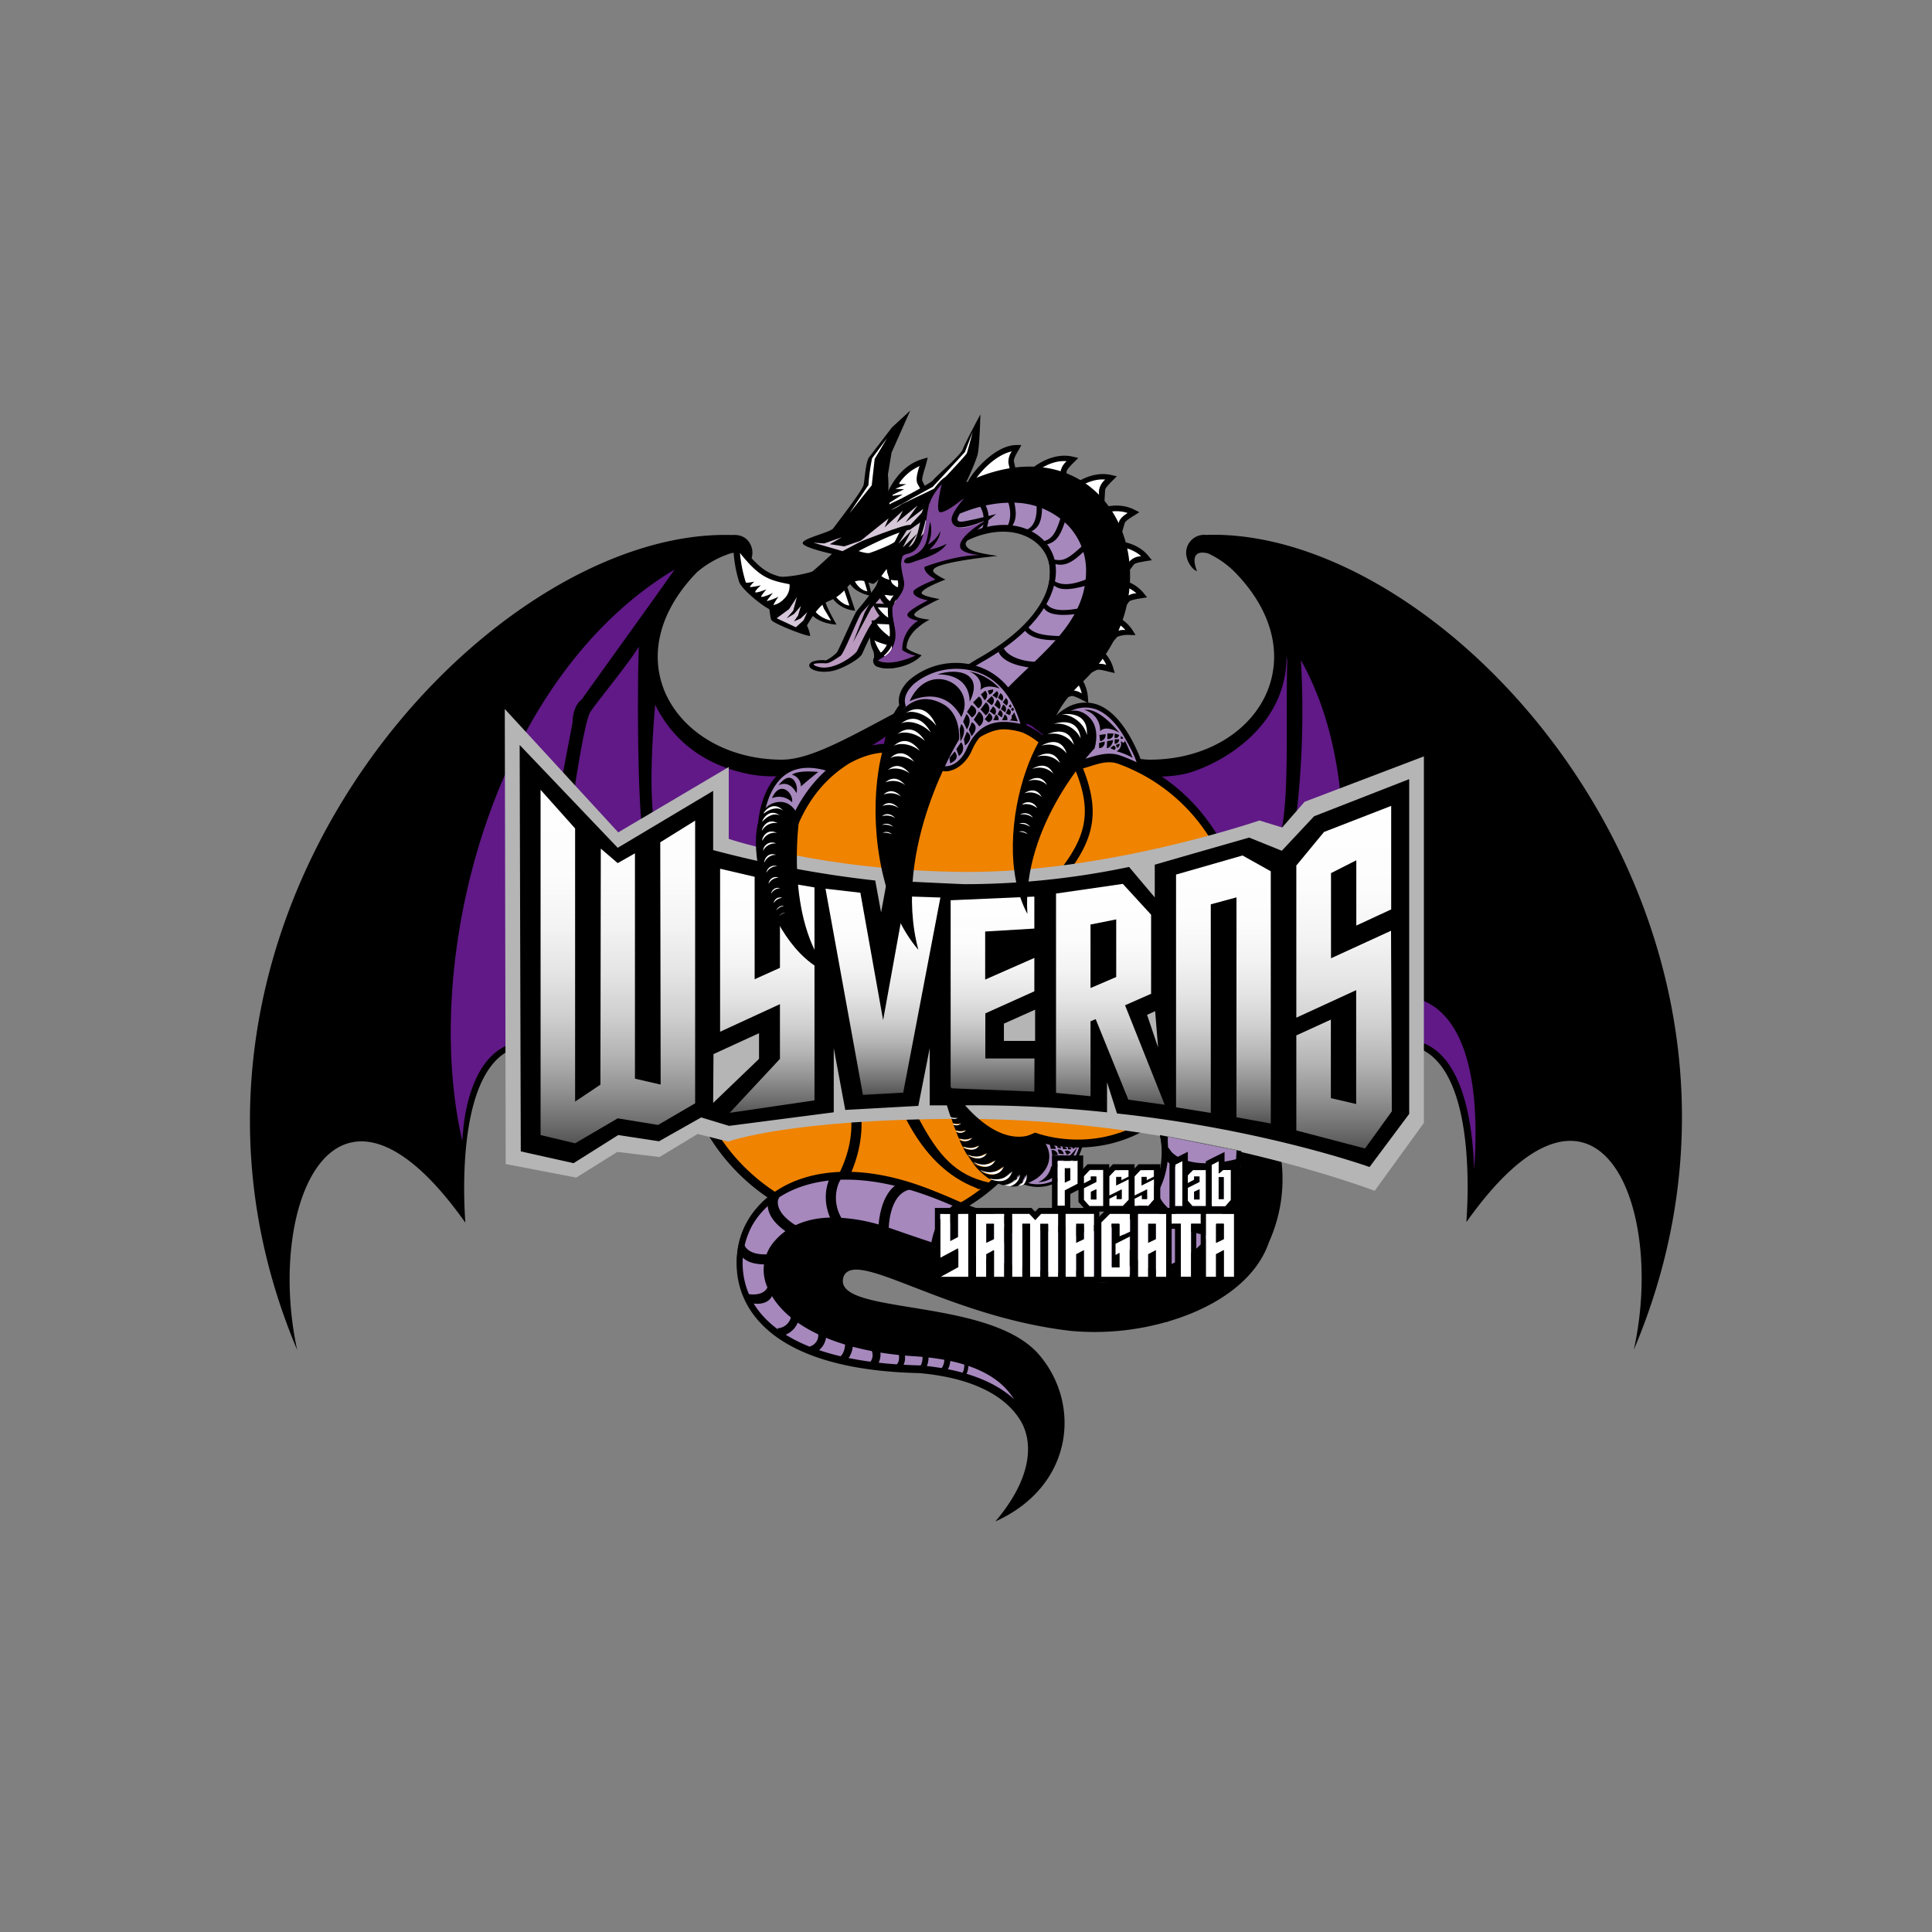 <svg xmlns="http://www.w3.org/2000/svg" xmlns:xlink="http://www.w3.org/1999/xlink" viewBox="0 0 400 400"><rect x="0" y="0" width="400" height="400" fill="#808080" stroke="none"/><defs><style>.cls-1{fill:none;}.cls-2{fill:#fff;}.cls-3{fill:#a688bd;}.cls-4{fill:#601986;}.cls-5{fill:#bb9ac0;}.cls-6{fill:#cfc2d1;}.cls-7{fill:#d6c7d9;}.cls-8{fill:#7d4698;}.cls-9{fill:#f08300;}.cls-10{fill:#b5b5b6;}.cls-11{fill:url(#名称未設定グラデーション_15);}.cls-12{fill:url(#名称未設定グラデーション_15-2);}.cls-13{fill:url(#名称未設定グラデーション_15-3);}.cls-14{fill:url(#名称未設定グラデーション_15-4);}.cls-15{fill:url(#名称未設定グラデーション_15-5);}.cls-16{fill:url(#名称未設定グラデーション_15-6);}.cls-17{fill:url(#名称未設定グラデーション_15-7);}</style><linearGradient id="名称未設定グラデーション_15" x1="-592.53" y1="606" x2="-592.53" y2="605.24" gradientTransform="matrix(42.1, 0, 0, -96.3, 25073.3, 58521.2)" gradientUnits="userSpaceOnUse"><stop offset="0" stop-color="#fff"/><stop offset="0.24" stop-color="#fcfcfc"/><stop offset="0.39" stop-color="#f3f3f3"/><stop offset="0.52" stop-color="#e4e4e4"/><stop offset="0.64" stop-color="#cfcfcf"/><stop offset="0.75" stop-color="#b4b4b4"/><stop offset="0.85" stop-color="#929292"/><stop offset="0.95" stop-color="#6b6b6b"/><stop offset="1" stop-color="#545454"/></linearGradient><linearGradient id="名称未設定グラデーション_15-2" x1="-583.35" y1="606.97" x2="-583.35" y2="606.21" gradientTransform="matrix(25.7, 0, 0, -66.5, 15151.01, 40543.5)" xlink:href="#名称未設定グラデーション_15"/><linearGradient id="名称未設定グラデーション_15-3" x1="-587.91" y1="607.55" x2="-587.91" y2="606.79" gradientTransform="matrix(31.3, 0, 0, -56.1, 18584.5, 34267.4)" xlink:href="#名称未設定グラデーション_15"/><linearGradient id="名称未設定グラデーション_15-4" x1="-580.93" y1="607.76" x2="-580.93" y2="607" gradientTransform="matrix(22.8, 0, 0, -53.1, 13450.6, 32457.5)" xlink:href="#名称未設定グラデーション_15"/><linearGradient id="名称未設定グラデーション_15-5" x1="-587.29" y1="607.29" x2="-587.29" y2="606.53" gradientTransform="matrix(29.6, 0, 0, -60.3, 17613.69, 36802.7)" xlink:href="#名称未設定グラデーション_15"/><linearGradient id="名称未設定グラデーション_15-6" x1="-584.6" y1="606.7" x2="-584.6" y2="605.94" gradientTransform="matrix(25.8, 0, 0, -73, 15336, 44465.9)" xlink:href="#名称未設定グラデーション_15"/><linearGradient id="名称未設定グラデーション_15-7" x1="-585.17" y1="606.07" x2="-585.17" y2="605.31" gradientTransform="matrix(26.1, 0, 0, -93.3, 15551.1, 56713.6)" xlink:href="#名称未設定グラデーション_15"/></defs><title>#</title><g id="レイヤー_2" data-name="レイヤー 2"><rect class="cls-1" width="400" height="400"/></g><g id="レイヤー_1" data-name="レイヤー 1"><path class="cls-2" d="M201,99.82c1.3-2.35,5.63-7.14,9.51-7.14-.76,1.36-1.3,2.35-1.14,3s.38,1.67.38,1.67"/><path d="M201.46,100.13l-1-.54c1.14-2.2,5.7-7.45,10-7.45h1L211,93c-.69,1.14-1.22,2.13-1.07,2.59.16.68.38,1.67.38,1.67l-1.14.3s-.22-.91-.38-1.67a3.66,3.66,0,0,1,.69-2.43c-3.35.68-6.92,4.48-8.06,6.69Z"/><path class="cls-2" d="M212.63,98.53c1.83-2,5.63-4.41,9.35-3.42-1.06,1.14-1.9,1.9-1.9,2.66v1.67"/><path d="M220.69,99.44h-1.14V97.77a3.74,3.74,0,0,1,1.29-2.28c-3.27-.3-6.38,2-7.75,3.5l-.84-.76c1.75-1.83,5.78-4.72,10-3.65l1,.23-.68.68c-.92.91-1.75,1.75-1.75,2.2Z"/><path class="cls-2" d="M220.61,102.41c1.83-2,5.63-4.41,9.35-3.42-1.06,1.14-1.9,1.9-1.9,2.66v2.2"/><path d="M228.67,103.77h-1.14v-2.2a3.74,3.74,0,0,1,1.29-2.28c-3.26-.3-6.38,2-7.75,3.5l-.84-.76c1.75-1.83,5.78-4.72,10-3.65l1,.23-.68.68c-.92.91-1.75,1.75-1.75,2.2Z"/><path class="cls-2" d="M224.72,107.27c2.2-1.44,6.54-3,9.88-1.14-1.37.84-2.28,1.44-2.43,2.13s-.46,1.82-.46,1.82"/><path d="M232.32,110.16l-1.14-.23s.23-1.14.46-1.82.83-1.3,1.82-1.9c-3.12-1.07-6.61.38-8.36,1.52l-.61-1c2.13-1.37,6.69-3.19,10.49-1.14l.91.45-.83.54c-1.14.68-2.06,1.29-2.21,1.74C232.62,109.09,232.32,110.16,232.32,110.16Z"/><path class="cls-2" d="M227.91,112.67c2.66-.46,7.15-.16,9.58,2.89-1.52.22-2.66.38-3.12,1s-1.06,1.37-1.06,1.37"/><path d="M233.76,118.22l-.91-.69s.61-.76,1.07-1.37a3.41,3.41,0,0,1,2.35-1c-2.43-2.21-6.23-2.29-8.28-1.91l-.23-1.14c2.51-.45,7.45-.3,10.11,3.12l.61.76-1,.15c-1.29.23-2.43.38-2.74.76-.38.54-1,1.3-1,1.3Z"/><path class="cls-2" d="M226.92,120.34c2.66-.45,7.15-.15,9.58,2.89-1.52.23-2.66.38-3.12,1s-1.06,1.37-1.06,1.37"/><path d="M232.78,125.89l-.92-.68s.61-.76,1.07-1.37a3.37,3.37,0,0,1,2.35-1c-2.43-2.2-6.23-2.28-8.28-1.9l-.23-1.14c2.51-.45,7.45-.3,10.11,3.12l.61.76-1,.15c-1.29.23-2.43.38-2.74.76-.38.53-1,1.29-1,1.29Z"/><path class="cls-2" d="M225,127c2.66-.16,7.15.76,9.12,4.1-1.59,0-2.66.08-3.19.53l-1.21,1.22"/><path d="M230.12,133.19l-.84-.84,1.22-1.21a3.36,3.36,0,0,1,2.5-.69c-2.12-2.51-5.92-3-8-3l-.07-1.14c2.51-.15,7.45.68,9.65,4.33l.53.84h-1a6,6,0,0,0-2.81.38,11.43,11.43,0,0,1-1.21,1.29Z"/><path class="cls-2" d="M222.29,132.12c2.58.61,6.69,2.59,7.67,6.39-1.52-.38-2.58-.68-3.19-.3s-1.44.83-1.44.83"/><path d="M225.56,139.5l-.54-1s.84-.46,1.45-.84a3.75,3.75,0,0,1,2.58,0c-1.37-3-4.86-4.48-6.92-4.94l.23-1.14c2.51.53,7,2.59,8.14,6.77l.3,1-1-.23c-1.29-.31-2.35-.61-2.81-.38s-1.44.76-1.44.76Z"/><path class="cls-2" d="M218.71,136.61c2.36,1.22,5.86,4.1,6,8-1.37-.76-2.36-1.22-3-1.06s-1.6.45-1.6.45"/><path d="M225.33,145.58l-.91-.46c-1.14-.61-2.21-1.14-2.67-1-.68.23-1.59.46-1.59.46l-.31-1.14s.92-.23,1.6-.46a3.45,3.45,0,0,1,2.51.61c-.68-3.19-3.73-5.55-5.55-6.46l.53-1.06c2.28,1.14,6.16,4.18,6.31,8.51l.08,1Z"/><path class="cls-2" d="M183.14,105.22c.76-3.27,3.27-8.36,8-9.65-.45,1.9-1.14,3.57-.68,4.33s1.06,1.82,1.06,1.82"/><path d="M191,99.67c-.23-.38.15-1.6.46-2.66.15-.38.23-.84.38-1.29l.23-1-1,.3c-5.17,1.45-7.68,7-8.36,10l1.14.22a6,6,0,0,1,.3-1.14l2.74-1.74-2.13.3c0-.08.08-.15.08-.23l2.35-1.14-1.75-.07a.08.08,0,0,1,.08-.08l2.13-.91h-1.45v-.23a10,10,0,0,1,4.18-3.5c0,.08,0,.16-.07.16-.46,1.52-.76,2.73-.31,3.57s1.07,1.82,1.07,1.82l1-.53a9.58,9.58,0,0,1-1.07-1.9Zm2.59,17.56c21.43-21.51,35.49,5.55,10.33,19-21.2,11.32-18.09,27-14.89,34.43,7.29,16.72,46.13,15.58,36.86,2.89-3.8-5.25-16.87-18.09-2.05-32.08,24-22.57,2.43-63.61-34.05-35.19C175.47,120.88,193.48,112.06,193.56,117.23ZM239.24,203c-19.16-12.92-19.69,14-19.69,14,11.55,6,18.39,8.89,20.6,18.09,2.36,10-4.64,16-10.57,18l11.94,20.6c9.65-2.74,18.39-8.29,21.2-16.5,9.58-21.51-7.07-43.09-23.48-54.19Z"/><path class="cls-3" d="M209.82,243.48c1.22,2,12.54,6.31,15.13-11,2.51-17-6.84,3.87-11.33.6S208.61,241.58,209.82,243.48Z"/><path d="M212.18,245.3a5.33,5.33,0,0,1-2.59-1.6c-.91-1.44-1-8,.84-10.41.84-1.14,2-1.29,3.27-.38l.45.23c1.75.61,4.34-2.2,6.39-4.41,1.82-1.9,3.19-3.5,4.18-3.12s1.14,2.44.46,7c-.92,6-2.89,10-5.93,11.93a8.47,8.47,0,0,1-7.07.76Zm.45-12.39a1.42,1.42,0,0,0-1.74.69c-1.68,2.28-1.6,8.51-.84,9.8a4.47,4.47,0,0,0,2.28,1.37,7.71,7.71,0,0,0,6.61-.76c2.89-1.9,4.79-5.78,5.7-11.55.76-5.25.31-6.24-.07-6.39-.69-.23-2.13,1.44-3.65,3-2.28,2.43-4.87,5.24-7,4.56a1.37,1.37,0,0,1-.54-.31,3.6,3.6,0,0,0-.76-.38Z"/><path d="M217.65,241.42a4.5,4.5,0,0,1-2.74,3.35C217.5,244.62,219.63,243.17,217.65,241.42Zm.84-.22a1.46,1.46,0,0,1,.38,2.2c2.43-1.22,4.18-5.93,4.18-5.93S221.07,240.36,218.49,241.2Zm-.61-1.83.07,1.14,1.14-.07C219.17,240.06,218.49,239.3,217.88,239.37ZM219,238l.23.84,1,.15A1.07,1.07,0,0,0,219,238Zm-1.67-1.14.22,1h1.07A1.2,1.2,0,0,0,217.35,236.86Zm.38,1.3.15,1.06,1.14-.08c0-.6-.76-1.21-1.29-1Z"/><path d="M219.25,239.3l.15.91,1.21-.69A1.25,1.25,0,0,0,219.25,239.3Zm1.21-1,.46.83.76-.53a1,1,0,0,0-1.22-.3Zm-1.59-1.22.07.53.76.16A.85.85,0,0,0,218.87,237.09Zm1.14.31.07.53h.84s-.15-.46-.91-.53Zm1.06.07.08.53.68-.07c0,.07,0-.38-.76-.46Zm.91,0,.15.38.38-.15C222.59,237.7,222.51,237.4,222,237.47Z"/><path class="cls-4" d="M185,149.45c-33.14,22.43-65.22-6.68-41.05-31.39,4.64-4.63.46-6.61-4.18-4.56S134.19,115.56,129,119l-24.18,16.87s-5,1.44-6.76,7.75-13.61,21.13-13.61,21.13-5.77,4.87-5.77,9.73-4.41,30.33-4.41,30.33-2.28,2.81,0,7.6c9.73,19.15,18.62,33.82,18.62,33.82-1.59-4.25,3-8.13,3-8.13-1.21-15.13,13.68-35.65,30.71-8.82l4.86,6.62c-6.31-21.82,7.68-47.74,19.31-24.25.61,1.22,13.83-23.64,38.46-40.82,2.81-2,2.66-5.62,3.65-7.22,2.81-2.2,2.28-18.77-8-14.14Z"/><path d="M185,147.78c-9.88,5.25-17.41,9.5-23.11,9.5-11.1,0-20.6-5.55-24.25-14.06-3.34-8-.91-17,6.69-24.78a20.58,20.58,0,0,1,6.92-3.87c4.41-1.07,2.28,3.65,2.28,3.65.84-.08,2.74-2.44,2.13-4.72-.15-.61-.91-3-4.18-2.73C100.22,109.25,24.67,192.1,61.53,279.5c-6.54-30.09,7.83-64.45,34.81-26.37.08.15-3.11-33.6,11.56-36.48,13-2.59,23.63,20.67,23.63,20.67s-5-34.51,9.43-34.13c3.57,0,7.07,3.42,10,9.73.46.91,8.44-19.84,35.65-32.38,7.22-3.34,6.46-17,7.75-18.16.15.3,3.73-22.81,4.33-22.81.23,0-4.86,3.5-13.75,8.21Zm-77,67.8C97.25,217,95.89,232.15,95.73,236.26c-8.66-37.17,6-95.62,43.94-118.35-2.66,3.88-16.88,23.56-19.23,26.91-1.83,1.37-1.9,4.25-1.9,4.79l-5.7,29.87c-.54.76-3.5,5.47-.84,8.74,1.06,1.29,2.28,4.48,6.31,14.82,1.82,4.64,6.53,20.75,11.63,30C123.78,221.74,115.42,214.52,108,215.58ZM140.88,202c-3,0-12.39,1.29-11.17,24.47-2.51-7.83-13.61-43-13.68-42.49-.61,5.4,4.1-33.52,6.23-36.63,1.75-2.59,7.83-9.88,10-13.46-.3,7.76-.38,34.21,1.14,40.9.76,3.26,11.18,22.49,15,31.69C145.67,202.89,142.93,202,140.88,202Zm53.59-40.9c-.91,0-2.05,1.68-4.18,6.08-1.22,2.51-2.59,8-6.92,10.57-24.55,15.05-32.15,32.68-32.15,32.68l-2.58-7.22-12.09-28.88c-.08-.08-3-3.8-.91-28.43,4.79,9.66,13.15,13.15,19.46,14.37,9.5,1.82,20.75-1.83,30.48-9.43,6.15-5.32,9,10.26,8.89,10.26Z"/><path class="cls-3" d="M195.68,114c18.4-13.83,35.65,6.61,7.53,22.65-20.68,11.78-15.2,30.1-15.2,30.1s21.05,21.13,14.44,3.11c-10.19-26.9,22.88-30.85,22.88-51.45.23-10.49-11.78-20.83-30.71-10.72-1.22.61.3,6.92,1.06,6.31Z"/><path d="M202.22,177.73c-4,0-13.6-9.5-14.67-10.57l-.07-.07-.08-.15c-.08-.16-5.4-18.93,15.43-30.79,12.54-7.14,15.58-14.89,14.29-19.76-1-3.8-4.71-6.31-9.43-6.31-2.66,0-6.84.76-11.7,4.49a1.18,1.18,0,0,1-.46.15c-.3,0-.91,0-1.59-2.59-.23-1-.92-4.18.3-4.86,5.17-2.74,10.19-4.18,14.75-4.18A17.36,17.36,0,0,1,221.6,108a14.66,14.66,0,0,1,4.18,10.49c0,9.12-6.31,15-12.39,20.9-8.28,7.91-16.19,15.36-10.49,30.33,1.37,3.8,1.68,6.16.84,7.3a1.78,1.78,0,0,1-1.52.68ZM188.54,166.4c2.89,2.89,10.72,10.11,13.76,10.11a.83.83,0,0,0,.68-.3c.3-.46.61-1.82-1-6.23-5.93-15.74,2.59-23.79,10.8-31.62,6.15-5.86,12-11.48,12.08-20.07a13.53,13.53,0,0,0-3.88-9.65,16.11,16.11,0,0,0-11.78-4.56c-4.4,0-9.19,1.37-14.21,4-.46.53.23,4.1.76,5.09,4-2.89,8.21-4.49,12.09-4.49,5.24,0,9.34,2.82,10.48,7.15,1.37,5.32-1.74,13.68-14.82,21.13-19.15,11-15.43,27.74-15,29.41Z"/><path d="M203.21,109.4v.15c.38-.3,1.06-2.89-.61-5.17l1.14-.3a5.7,5.7,0,0,1,.53,5.24C204.05,109.78,203.21,109.4,203.21,109.4Zm6.16-.15-.92-.08s1.52-2.13.08-5.78l1.29-.15C210.73,106.89,210.2,107.88,209.37,109.25Zm3.72,1-1.06-.45c.83-.15,2.81-.84,2.58-5.32l1.14.23C215.75,108,215.07,109.4,213.09,110.23Zm2.74,2.66-.61-.76c2.35-.15,3.27-1.36,4.41-5.09l1,.53C219.47,111.15,218.64,112.51,215.83,112.89Zm2,3.65-.23-.91c2.58.84,3.57,0,6.77-2.89l.3,1.14c-2.74,2.74-4.49,3.58-6.84,2.66Zm.3,4.64.15-.91c1.3.83,3.2,1,6.54-.31l-.07,1.3C220.69,122.4,219.17,122,218.18,121.18Zm-2.13,4.56.54-.84c.68.84,1.9,2,7,1l-.3,1.14C218.71,127.72,216.66,127,216.05,125.74Zm3.42,6.76c-3.95.16-6.68-.6-7.6-2.58l.76-.53c1,1.75,3.42,2.28,7.68,2.28Zm-5.32,5.78c-4.25-.38-6.68-1.67-7.37-3.34l1.07-.76c1,1.9,4.33,2.89,7.22,2.81Zm-5.92,5.47c-5.55-1-7.61-2.28-8.67-4.33l1-.68c.83,1.59,2.81,3.11,8.66,3.95Zm-4,5.1c-5.39.53-10.56-1.68-11.17-4l.76-.83c1.22,1.67,3.42,3.87,10.64,3.65Zm-15.05,3.57.38-1.22c1.14.76,3.42,3.2,11.86,2.51h.08l-.38,1.29c-7.22.46-10.42-.91-11.94-2.58Z"/><path class="cls-2" d="M181,124.52s2.28,11.41,1.07,12.24,5.62,1,6.31-14.06S182.46,117.08,181,124.52Z"/><path d="M187.93,114.64a1.5,1.5,0,0,0-1.21-.53c-2.51,0-5.4,6.23-6.16,10.26v.08l-1.6,2.2c1,5,2.43,9,1.9,9.81-.07.68.61.53.61.61s.23.53.84.53c1.59,0,6.23-2.74,6.84-14.9.23-4.33-.15-7-1.22-8.06Z"/><path class="cls-5" d="M184.36,116.39c.68,4.49-5.17,9.27-6.16,10.79s-3.72,8.37-4.33,8.75a7.53,7.53,0,0,1-2.89,1.21c-.91,0-2.51-.15-2.66.53-.53.54,2.89.69,3.88.69s4.94-2.74,5.32-3.57,2.51-5.55,3.49-6.24,5.33-5.17,5.33-5.17l1.14-1.82C187.4,121.56,193.48,107,184.36,116.39Z"/><path d="M188.62,113.27c2.28,0-1.22,8.29-1.22,8.29l-1.14,1.82s-4.41,4.49-5.32,5.17-3.12,5.48-3.5,6.24-5.32,4.71-8.74,3c-1.06-.61,2-.46,2.28-.46,1,0,2.28-1.14,3-1.52s3.34-7.22,4.25-8.74,7.45-6.54,6.69-11c2.28-2.21,3-2.82,3.73-2.82Zm0-1.14c-.84,0-2.13.38-5.1,3.5l-.38.38.08.61c.45,2.89-5.7,9.58-5.93,10-.46.69-3.72,8.06-4,8.44a8.55,8.55,0,0,1-2.28,1.67,6.25,6.25,0,0,0-2.73.23c-2.06,1,.45,2.58,3.8,2,2-.3,5.92-2.43,6.46-3.65,1.44-3.34,2.66-5.47,3.11-5.77.91-.69,4.72-4.56,5.48-5.32l.07-.08.08-.08,1.14-1.82.07-.08v-.07c1.14-2.66,2.82-7.37,1.68-9.12a1.56,1.56,0,0,0-1.52-.92Z"/><path d="M189,121.41l-5.55,1L180.33,126l-3.72,7,2.43-6.23L185.65,115Z"/><path class="cls-2" d="M186.56,120a3.57,3.57,0,0,1-1.14.15c-.3-.07-1.21-.15-1.21-.15a3.19,3.19,0,0,0,2,1.75C186.79,121.94,186.56,120,186.56,120Z"/><path d="M186.56,120s.16,1.75-.3,1.75h-.08a3.4,3.4,0,0,1-2-1.75,11.47,11.47,0,0,1,1.21.15h.16A6.86,6.86,0,0,0,186.56,120Zm1-1.52-1.29.38a2.64,2.64,0,0,1-.68.15,9.27,9.27,0,0,0-1.3-.15l-1.9-.15.69,1.75a4.11,4.11,0,0,0,2.73,2.43,3.86,3.86,0,0,0,.38.07,1.24,1.24,0,0,0,1-.45,3.19,3.19,0,0,0,.46-2.59l-.08-1.44Z"/><path class="cls-2" d="M172.35,123a4.48,4.48,0,0,0,4.18,2.82,30.23,30.23,0,0,1-2-6.54C174.25,117.84,172.65,121.94,172.35,123Z"/><path d="M173.72,119.2c.07,0,2.13,6.16,2.13,6.16s-1.6.08-3.5-2.74c.08-.91.61-3.19,1.06-3.34l.31-.08Zm-.61-1.06c-.91.23-1.37,4-1.37,4l-.07.69.38.6a6.42,6.42,0,0,0,5,3s-1.14-3.57-2.43-7.22C174.25,118.29,173.41,118,173.11,118.14Z"/><path class="cls-2" d="M170,123.92a9.63,9.63,0,0,0,.61,2.12c.31.46,1.83,3,1.83,3a8.66,8.66,0,0,1-4.26-3.12c-.68-.91,1.82-2,1.82-2Z"/><path d="M170,123.92a9.63,9.63,0,0,0,.61,2.12c.31.46,1.45,2.44,1.45,2.44a6.19,6.19,0,0,1-3.88-2.59c-.68-.91,1.82-2,1.82-2Zm.54-1.52-.92.38c-1,.45-2.28,1.14-2.43,2.35a2.31,2.31,0,0,0,.31,1.45c1.67,2.66,5.7,2.73,5.7,2.73s-2.89-4.86-2.36-5.55Z"/><path class="cls-2" d="M178.89,118.67s.3,1.37.45,1.75.91,2.66.91,2.66-3.19-.68-3.49-3.27C176.68,119,178.89,118.67,178.89,118.67Z"/><path d="M178.89,118.67a7.41,7.41,0,0,0,.07,1.75c.15.38.61,2,.61,2s-1.75-.07-2.89-2.66C176.38,119.05,178.89,118.67,178.89,118.67Zm.76-1.14-1.07.15c-1.52.23-2.51.69-2.81,1.45a1.9,1.9,0,0,0,0,1.29c1,2.43,4.79,3,4.79,3s-.76-3-.91-3.42v-2.51Z"/><path class="cls-2" d="M184.74,133.72a9.5,9.5,0,0,1-1.67-.53c-.38-.23-2.21-.91-2.21-.91s.76,2.81,2.59,3.8C184.28,136.46,184.74,133.72,184.74,133.72Z"/><path d="M181,132.5c.23.38,3.2,1.22,3.5,1.22h.15s.46,2.89-1.06,2.43c-1.67-.68-2.51-3.65-2.59-3.65ZM180,131.14l.23,1.9a5.64,5.64,0,0,0,2.73,4,1.16,1.16,0,0,0,.69.15c.38,0,1.67,0,2.2-3.35l.23-1.37h-1.52a2.89,2.89,0,0,1-1-.07,13.32,13.32,0,0,0-1.75-.69Z"/><path class="cls-2" d="M185.12,128.63a2.13,2.13,0,0,1-.91.15c-.31-.08-3.58-.15-3.58-.15s2.66,3.34,4,3.65c.54.15.46-3.65.46-3.65Z"/><path d="M184.89,129.31s-.07,2.66-.61,2.66c.23,0-1.9-1.29-2.73-2.81l3.34.15Zm.76-1a40.44,40.44,0,0,0-5.17.16c-.3.22,1.6,3.72,3.5,4.25a3,3,0,0,0,.38.08,1.22,1.22,0,0,0,1-.46,3.17,3.17,0,0,0,.45-2.58l-.15-1.45Z"/><path class="cls-2" d="M184,125.74h-2.36s.91,1.9,2.28,2.28C184.51,128.17,184,125.74,184,125.74Z"/><path d="M185,125.89s.16,2.28-.38,2.28h-.07c-1.37-.38-2.82-2.43-2.82-2.43Zm1-1c-.76.46-5-.15-5.17.16s1.6,3.72,3.5,4.25a4.14,4.14,0,0,0,1.37-.38,3.17,3.17,0,0,0,.45-2.58L186,124.9Z"/><path class="cls-2" d="M185.58,123.16a3.94,3.94,0,0,1-1.14.15,11.67,11.67,0,0,0-1.22-.15,3.16,3.16,0,0,0,2,1.74C185.73,125.06,185.58,123.16,185.58,123.16Z"/><path d="M185.58,123.16s.15,1.74-.38,1.74h-.08a3.4,3.4,0,0,1-2-1.74,9.61,9.61,0,0,1,1.22.15h.15a6.88,6.88,0,0,0,1.07-.15Zm1-1.52-1.29.38a3.14,3.14,0,0,1-.68.15,8,8,0,0,0-1.3-.15l-1.9-.16.69,1.75a4.06,4.06,0,0,0,2.74,2.43,2.64,2.64,0,0,0,.38.08,1.19,1.19,0,0,0,1-.46,3.15,3.15,0,0,0,.46-2.58l-.08-1.44Z"/><path class="cls-2" d="M183.52,117.23s.15,1.06.23,1.37a7.83,7.83,0,0,1,.38,1.44,3.82,3.82,0,0,1-2.66-1.9C181.17,117.53,183.52,117.23,183.52,117.23Z"/><path d="M183.52,117.23s.15,1.06.23,1.37c.61,1.74.38,1.52.38,1.44a3.82,3.82,0,0,1-2.66-1.9C181.17,117.53,183.52,117.23,183.52,117.23Zm.53-.61-.6.08c-.76.07-2.13.38-2.51,1a.7.7,0,0,0,0,.76c.76,1.52,3.65,2.28,3.65,2.28s-.23-1-.54-3.57Z"/><path d="M177.37,109.85s-8.44,8.06-9.28,8.52a26.15,26.15,0,0,1-6.23,1.06c-1.06-.23-3,2-3,2s.45,6.16.83,6.92,7.83,3.65,8.06,3.27a8.21,8.21,0,0,0-.68-2.13c4.1-6.92,4.18-3.5,8-7.52,2.58-3.42,5.24-.76,5.85-1.14,2.13-1.37,2.43-4.34,5.32-4.18s4.48-1,5.55-.76,3.42-3,3.42-3-.53-20-17.86-3.12Z"/><path class="cls-2" d="M176.53,113.65s2.66,1.07,3.5.84,5-1.9,5.24-2.36l1.52-3S178.81,111.07,176.53,113.65Z"/><path class="cls-2" d="M152.51,112.74a23.64,23.64,0,0,0,1.22,7.68c.53,1.52,5.32,5.24,6.31,5.4s4.78-1.9,4-5.4c-5.16-.91-6.68-1.52-11.55-7.68Z"/><path d="M159.88,126.35c-1.29-.23-6.23-4.18-6.84-5.85a26.43,26.43,0,0,1-1.21-7.83V111l1.06,1.37c4.94,6.16,6.23,6.62,11.1,7.53l.38.07.07.38A4.78,4.78,0,0,1,163,124.9,4.07,4.07,0,0,1,159.88,126.35Zm-6.68-11.86a29.14,29.14,0,0,0,1.21,6.08c.08.23,1.75-.15,1.75-.15s-1.06,1-.84,1.14a18.15,18.15,0,0,0,2.21-.38s-1.37,1.22-1.14,1.44,2.28-.6,2.28-.6-1.22,1.44-1.07,1.52c.31.22,2.44-.76,2.44-.76a14.32,14.32,0,0,0-1.3,1.67,10.25,10.25,0,0,0,2.44-.91,10.9,10.9,0,0,0-1.07,1.74,4.05,4.05,0,0,0,2.13-1.21,3.63,3.63,0,0,0,1.22-3.12c-4.56-.83-6.39-1.67-10.26-6.46Z"/><path class="cls-6" d="M188.24,109,186,112.59l2.74-2.81-1.83,3.57,3-2.89-2.35,3.73,5.17-5.25-2-2.28Z"/><path d="M172.5,109.4c-.61.83-6.15,2-6.31,3s7.07,2.51,7.07,2.51a3.89,3.89,0,0,0,4.26-.68s7.45-4,10.87-4.56c0,0,9.5-6.69,10.33-7.53s3.2-6.31,3.65-7.9.61-8.44.61-8.44-3.19,5.93-3.65,7.22-5.62,5.63-6.15,6.39-9.05,5.09-9.05,5.09-.23-2.36-.23-2.59a22.73,22.73,0,0,0-.07-3.64l.76-4.57L188.46,85l-3.8,3.5s-4,5.24-4.71,6.15-.91,4.49-1.14,5.7-5.7,8.21-6.31,9.05Z"/><path class="cls-7" d="M165,123.61l-.76,2.81-1.37,1.6,1.52-.91,1.44-1.67-.6,2-.84,1.21,1.37-.6,1.37-1.3-.76,1.68-1.6,1.44L160.8,128l2.58-1.9Zm3.42-11.25,6,1.75,4.79-2.51-4.41,1.52-3-.45,2.51-1.45-3.65,1.29Z"/><path class="cls-7" d="M177.75,112.29s10-4,10.71-3.58l4.26-4.56-5.24,4,2.5-3.5-4.33,3.57,1.29-2.51-3.8,3.5.84-1.9-6.23,5Z"/><path class="cls-2" d="M175.92,106.21c.31-.54,3.88-5.78,3.88-5.78a39.94,39.94,0,0,1,.76-5.55l3.11-4.18c-.22.38-2.58,4.33-2.58,4.33l-.61,5.48c-.07,0-4.18,5.24-4.56,5.7Zm8.59-.61c.69-.46,1.45-.84,2.13-1.22s1.44-.76,2.13-1.21c1.44-.76,2.89-1.6,4.33-2.36l-.08.08c2.36-2.51,6.77-7.3,6.77-7.3.23-.69,1.37-3.5,1.59-4.18-.15.68-1.06,4-1.21,4.41s-4.33,4.86-6.77,7.37h-.07c-1.45.76-3,1.44-4.41,2.13-.76.38-1.44.68-2.2,1.06A12.89,12.89,0,0,1,184.51,105.6Z"/><path class="cls-8" d="M195,100.2c-3.72,4.11-2.51,5.78-3.95,10.79-1.45,4.72-3.88,3.05-4.26,4.41s-.23,2.13.31,4.64c.68,2.74-2.36,4.48-2.44,6.08-.07,3,1.75,5-.07,8.29-.76,1.29-2,1.74-3,2.43a8.39,8.39,0,0,0,3.72.45c3.73-.53,4.94-1.44,4.94-1.44l-2.89-1.37c.08-4.64,3.27-3.8,3.5-5.62.08-.92-2.74-1.07-2.51-1.83s4.26-1.44,4.49-2.35-3.42-1.6-3.12-2.21c.46-.83,4.56-1.52,4.71-2.28.31-1.37-3-.23-1.67-2.73,0,0,4.48-3,12.16-2.06,0,0-5.17-1.29-5.4-1.67-1.29-2.28,3-3.72,4.87-5.93-1.07.15-6.92,3.42-7.22-.15-.15-1.52,3-4.79,3-4.79s-7.37,4.94-5.09-2.66Z"/><path d="M195,100.2s-1.52,5.85-.3,5.85c1.59,0,5.32-3.34,5.32-3.34s-3,3.27-3,4.79a1.65,1.65,0,0,0,1.9,1.67c1.9,0,5.32-1.52,5.32-1.52s-6.53,3.72-5.32,5.93c.69,1.06,3.5,1.37,5.1,1.37-5.48-.38-12.62,2.43-12.62,2.43-.15,1.37,2.28,2.58,2.28,2.58s-4.11,1.6-4.56,2.44c-.31,1.36,3,1.9,3,1.9s-4.33,2.12-4.26,3,2.21,1.21,2.21,1.21a7.05,7.05,0,0,0-3.27,6.08,7.46,7.46,0,0,0,2.73,1.14s-5.09,2.44-7.83,1a8.52,8.52,0,0,0,2.59-2.43c1.82-3.27.38-5.25.46-8.29.07-1.59,2.66-3.34,2-6.08-.61-2.5-.76-3.19-.3-4.63s2.89.3,4.25-4.41c1.83-4.94.54-6.61,4.26-10.72Zm-4.26,6.54a28.35,28.35,0,0,1-.83,3.87c-.76,2.44-1.6,2.66-2.43,2.89a2.29,2.29,0,0,0-1.9,1.52c-.54,1.75-.31,2.82.3,5.25.3,1.21-.3,2.13-1,3.19a5.19,5.19,0,0,0-1.06,2.58,17.16,17.16,0,0,0,.22,3c.23,1.67.46,3-.6,4.79a5.17,5.17,0,0,1-1.9,1.9l-.23.15a1.15,1.15,0,0,0-.53,1.06,1.4,1.4,0,0,0,.6,1,5.62,5.62,0,0,0,2.44.46,7,7,0,0,0,1.29-.08c4.1-.61,5.7-2.66,5.7-2.66s-2.74-.91-3.12-1.52c.08-3.65,4.79-5.85,4.79-5.85s-3-.23-3.19-1,5.24-3.27,5.24-3.27-3.87-.61-3.72-1.29c.23-1,4.94-2.74,4.94-2.74s-3-1.36-2.51-2c.46-1.67,13.3-2.89,13.3-2.89-3.49-.53-6.38-1-6.61-2.43-.15-1.22,6.31-6.24,6.31-6.24S200.09,108,199,108c-.69,0-.76-.23-.76-.61,0-.53,3.42-6.15,3.42-6.15s-5.32,2.73-5.85,2h0s.68-4.33.22-4.56C194.39,99,191.12,104.31,190.74,106.74Z"/><path d="M187.86,115.48c4.48-1.37,3.95-4,4.71-7.45a6.64,6.64,0,0,1-.46,4.71,6.14,6.14,0,0,0,2.59-2.81c-.16,2.13-2.28,3.88-2.28,3.88a13.08,13.08,0,0,0,3.57-1.22c-1.45,2.36-5.55,3.19-7,3.8-2.06.76-2.21-.45-1.14-.91Z"/><path class="cls-4" d="M215.07,149.45c33.14,22.43,65.21-6.68,41-31.39-4.64-4.63-10.26-5.17-9-1.67-.83-.07-.15-3,4.18-2.81,4.11-.23,4.33-2.13,9.05-.15s5.55,2,10.71,5.47l24.17,16.87a10.94,10.94,0,0,1,6.77,7.76c1.75,6.3,13.6,21.13,13.6,21.13s5.78,4.86,5.78,9.73,4.41,30.32,4.41,30.32,2.28,2.81,0,7.6a372.58,372.58,0,0,1-21.89,36.87c4-31.09-14.75-46-31.24-19.54l-4.18,6.08c6.31-20.21-7.68-47.73-19.31-24.24-.6,1.21,2.51-11.18-38.46-40.82-2.81-2-2.66-5.62-3.57-7.22-2.89-2.05-2.35-18.62,7.91-14Z"/><path d="M249.88,110.77a3.75,3.75,0,0,0-4.18,2.73c-.61,2.28,1.29,4.64,2.13,4.72,0,0-2.13-4.72,2.28-3.65a19.27,19.27,0,0,1,5.54,3.87c7.61,7.76,10,16.8,6.69,24.78-3.57,8.51-13.07,14.06-24.24,14.06-5.7,0-13.38-4-23.11-9.5-9.42-5.24-10.72,15.43-10.49,15.43.61,0,.91-.53,1.14-.83,1.29,1.14,6.46,19.07,14,21.73,28.42,10.19,28.27,27.6,29.41,28.74,2.21-4.19,6.46-9.66,10-9.73,13-.31,8.75,35.42,8.75,35.42s11.32-24.55,24.32-22c14.67,3,11.4,36.64,11.48,36.48,27-38.08,41.34-3.72,34.66,26.45,37-87.4-37.17-170.25-88.4-168.73ZM220,181.91c-4.56-2.13-9-12.16-10.26-14.75-2.13-4.4-3.27-6.08-4.18-6.08-.16,0,2.73-15.58,8.81-10.18,9.73,7.6,21,11.25,30.48,9.42,5.4-1.06,21.51-8.36,21.51-24.39a5.57,5.57,0,0,1,.15,1.14c-.3,10.71.31,24.47-.83,32.75S252.31,204,249.35,209c-.54-2.73-2-14.28-29.34-27.13ZM249.5,209.2Zm23.33,16.11c-.23.61-.45,1.22-.68,1.75a20.11,20.11,0,0,0-1.37,2.89,6.31,6.31,0,0,1-.46.83C273,205.93,262,196,253.07,204.71c5-8.51,14.06-26.3,15.2-34.81a186.33,186.33,0,0,0,1.07-33.21c16.19,28.8,5.47,71.06,2.73,77.52,1.52-1.21,3-2.28,4.49-3.26-.46,2.73-1,5.39-1.68,8.05-.6,2.21-1.29,4.26-2.05,6.31Zm32.38,16.8c-1.29-36.11-21-29.42-30.86-16.42.46-1.14,1.37-5,1.75-6.16a71.08,71.08,0,0,0,2.51-9.72c17.48-9.81,28.88,1.06,26.6,32.3Z"/><path class="cls-3" d="M216.74,151.73c.53-2.43,9.42-12.61,17.18,1.75,7.52,14.06-7.38.23-10.49,5.7S216.21,154.17,216.74,151.73Z"/><path d="M220.77,161.16c-2.74-.91-4.94-7.45-4.56-9.5.22-1.14,1.9-3.5,4.33-4.94a7.63,7.63,0,0,1,6.46-.91c2.74.91,5.17,3.42,7.37,7.45,2,3.87,2.59,5.85,1.83,6.84s-2.36.53-4.18-.08c-.31-.08-.69-.23-1-.3s-.69-.23-1.07-.38c-3-1-5.24-1.37-6.15.22-1.07,1.75-2.28,1.83-3,1.6Zm5.93-14.37a6.81,6.81,0,0,0-5.63.76,9,9,0,0,0-3.8,4.26c-.3,1.6,1.75,7.53,3.8,8.21.23.08,1,.3,1.83-1.22,1.52-2.66,5.32-1.36,7.44-.68.38.15.76.23,1.07.38a4.5,4.5,0,0,0,1,.3c.68.23,2.66.92,3,.46.15-.15.46-1.14-2-5.55-2-3.8-4.25-6.08-6.68-6.92Z"/><path class="cls-3" d="M157.38,172s.15-17.86,15.05-12.62c13.91,4.94-5.17,6.54-3.8,12.54C169.84,178,161.4,162.91,157.38,172Z"/><path d="M156.84,174.54V172c0-.38.16-8.66,5.1-12.39A12.72,12.72,0,0,1,173.26,158c.15.08-.76.76-.61.76,3.73,1.3,5.32,2.44,5.48,3.8.15,1.52-1.83,2.66-4,4-2.51,1.44-5.4,3.11-4.94,5.17.23.91.23,1.59-.15,2a.72.72,0,0,1-.84.15,8.38,8.38,0,0,1-1.9-1.36,13.63,13.63,0,0,0-4.18-2.74c-1.14-.38-2.81-.53-4.18,2.51l-1.07,2.28Zm15-14.75q-5.8-1.93-9.35.69c-3,2.28-4.1,6.61-4.4,9.27a3.63,3.63,0,0,1,4.25-1.07,14.58,14.58,0,0,1,4.49,3,11.5,11.5,0,0,0,1.29,1c0-.15-.08-.38-.08-.61-.6-3,2.59-4.79,5.48-6.46,1.67-1,3.57-2,3.49-2.89-.07-.46-.68-1.44-4.71-2.81a2.67,2.67,0,0,1-.46-.08Z"/><path class="cls-9" d="M251.93,215.2c-14.06,30.18-38.31,20.07-38.31,20.07-21.66,34.43-67.11,17.25-71.29-15-1.6-12.16,1.82-29.18,7.75-37,3.8-5,9.2-4,11.78-6.77,1.67-1.74,2.89-12.46,13.61-19.23,10.49-5.7,14.82.92,17,.46,4.71-.91,9.73-7.68,15.43-7.53,7.53.23,9,5.48,12.85,7.91,2.43,1.6,6.76-2.28,10.87-.84C253,165.34,263.71,189.81,251.93,215.2Z"/><path d="M168.09,252.6c-14.29-5.17-24.7-17.86-26.6-32.23-1.67-12.54,2-29.79,7.91-37.62,2.35-3.12,5.39-4.11,7.82-4.87,1.68-.53,3.12-1,4-2a9.21,9.21,0,0,0,1.14-2.66c1.29-3.5,3.65-9.66,9.66-14.6a30.71,30.71,0,0,1,3-2.13c4.71-2.58,8.82-3.11,12.69-1.74a20.17,20.17,0,0,1,2.82,1.29,11.39,11.39,0,0,0,1.36.68,2,2,0,0,0,.54.08c1.9-.38,3.87-1.75,6-3.27,3-2.13,6.08-4.33,9.58-4.26a14.91,14.91,0,0,1,4.18.76,15.6,15.6,0,0,1,6,4.49,17.79,17.79,0,0,0,3,2.81c.84.53,2.36.08,4-.38,2-.61,4.4-1.37,6.76-.53a38.75,38.75,0,0,1,23,22.42c4.41,11.17,3.65,24.17-2.13,36.56-13.07,28.12-35.11,22-38.69,20.75-12.92,19.76-32.15,21.43-46.06,16.42Zm19.08-96.15c-3.42-1.22-7.14-.69-11.32,1.59-7.68,4.79-10.34,11.71-11.86,15.89a10.32,10.32,0,0,1-1.52,3.19,10.31,10.31,0,0,1-4.71,2.36c-2.44.76-4.94,1.59-7,4.25-5.7,7.53-9.12,24.17-7.52,36.34,1.82,13.75,11.78,25.84,25.54,30.86,13.45,4.86,31.84,3.57,44.08-15.81l1.52-.61h0c2.43.91,24.1,7.83,37-19.76,5.55-11.94,6.31-24.4,2.13-35.2a37.24,37.24,0,0,0-22.05-21.43c-1.9-.68-3.87-.08-5.77.53-1.67.53-3.27,1-4.64.53a2.16,2.16,0,0,1-.61-.3,19.38,19.38,0,0,1-3.42-3.12,13.86,13.86,0,0,0-5.32-4.1A13.68,13.68,0,0,0,208,151c-3-.07-5.86,2-8.67,4-2.28,1.59-4.41,3.11-6.61,3.57a4.68,4.68,0,0,1-2.89-.91c-.83-.31-1.67-.76-2.66-1.14Z"/><path d="M168.55,252l-1.6-1.44c4.41-1.75,10.26-11.18,9.2-19.77-.68-5.47-4.94-13.07-16-14.36-15.13-1.67-16.57-18.17-16.57-18.4l1.59-4.86c-.83,4.94,1.53,19.91,15.28,21.43C172.81,216,177.59,225,178.2,230c1.29,9.58-4.63,20-9.65,22ZM202,245.91c-5.85-2.28-10.56-6.92-14.21-13.83-9.58-18.17-8.59-50.09,1.14-77.46l.23.61c-9.58,27-8.36,58.45,1,76.24,4.1,7.75,7.67,11.85,14.59,13.37l-1.6,1.37C202,246.06,203.13,246.44,202,245.91Z"/><path d="M211,230.63a20.1,20.1,0,0,1-7.68-4.86c-6-6.16-8.59-18.17,4.11-32,.91-1.07,1.82-2.05,2.73-3,12.77-13.91,17.56-19.07,12.39-31.54l1.45-.68c5.62,13.53.3,19.3-12.7,33.44-.91,1-18.16,17.56-6.76,32.23,8.36,10.64,29.79,8.89,47.73-9.66,0,0-.3,2.66-1,3.35-14.14,13.3-29.57,16.57-40.28,12.69Z"/><path d="M144.07,229.64c39.76,4.87,51.84-.22,110.75-49.71,0,0,.45,1.83.15,2.06-29.57,24.85-46.36,37.62-61.41,44.46-15.21,6.92-28.35,7.75-48,5.47-.68-.15-1.52-2.28-1.52-2.28Z"/><path d="M229.66,253.13c-5.93,2-20,.76-34.51-5.78-47.58-21.13-62.1,35.12-8,36.41,23.26.53,33.52,14.06,18.93,31.24,16.19-7.3,17.86-24.32,9-34.58-10.57-12.16-43.56-7.91-40.36-16.27,2.73-5.55,21.35,8.44,47,11.4a54.22,54.22,0,0,0,20.29-2c-.07.07-12.31-20.45-12.31-20.45Z"/><path class="cls-3" d="M183.67,153.86s.92-5.24,3.2-7.75c-2.13-7.45,20-16,25.23,4.48-4.86-1.29-8.89-1.14-11.32,4.49-1.75,3.95-5.32,4.64-6.08,3.42L196,156c2.58-6.38-6.31-16.57-12.32-2.13Z"/><path d="M182.15,159l.92-5.25c.07-.23.91-5.09,3.11-7.75-.38-1.75.38-3.65,2.13-5.25a14.84,14.84,0,0,1,13.83-2.88c3.58,1.06,8.37,4.18,10.49,12.61l.23.91-1-.22c-4.71-1.3-8.36-1.07-10.64,4.18-1.52,3.49-4.56,4.71-6.08,4.25a1.7,1.7,0,0,1-1-.76l-.15-.22,1.45-2.74a6.9,6.9,0,0,0-.46-5.7,5.5,5.5,0,0,0-3.19-3c-2.74-.83-5.55,1.68-7.68,6.85l-2,4.94Zm13.23-.46c.84.38,3.42-.3,4.79-3.57,2.58-5.86,6.92-6,11.1-5.1-2.13-7.22-6.24-10-9.43-10.86a13.91,13.91,0,0,0-12.62,2.58c-1.52,1.44-2.2,3-1.74,4.41l.07.3-.23.23a10.88,10.88,0,0,0-1.52,2.36c2.66-3.35,5.25-3.12,6.46-2.74a6.79,6.79,0,0,1,3.88,3.57,8.46,8.46,0,0,1,.46,6.62v.07l-1.22,2.13Z"/><path d="M188.31,145.2s7-3.73,10.72,3.27C202.45,141.78,192.26,136.38,188.31,145.2Z"/><path d="M194,139.65s6.61-.61,6.77,5.62C203.67,139.5,198.57,138.13,194,139.65Z"/><path d="M200.62,139s3,1,2.36,3.88c1.37-1.45,4-.31,4-.31a11.31,11.31,0,0,0-6.39-3.57Zm-.53,8.82-.68,1.59.76,1.6s1.37-1.9-.08-3.19ZM199,153.64l-1,1.44.53,1.44a2,2,0,0,0,.46-2.88Zm0-3.73-.31,1,.16,2.58C198.8,153.56,200.47,151.2,199,149.91Zm2.13-3.95-.92,1.44,1,1.14C201.84,148.24,202.9,147,201.16,146Zm.07,3.57-.61,1.52.54,1.37S203,150.59,201.23,149.53Zm-3.57,6.08-1.06,1.29.15,1.14S199,157.21,197.66,155.61Z"/><path d="M200.17,151.51l-.61,1.52.23,1.29C199.86,154.4,201.92,152.65,200.17,151.51Zm2.51-4.18L201.61,149l1.14,1.37A1.78,1.78,0,0,0,202.68,147.33Zm0-3.12-1.22,1.22,1.06,1.21a1.39,1.39,0,0,0,.16-2.43Zm1.44,1.22L203,146.87l1.07,1.22A1.56,1.56,0,0,0,204.12,145.43Zm.69,2.2-.92,1.29.76.61C205.49,149.23,205.87,148.39,204.81,147.63ZM204,143l-.91.76.76,1.22A1.31,1.31,0,0,0,204,143Zm1.29,1.14-1,1,1,.84A1.1,1.1,0,0,0,205.26,144.13Zm1.22.69-.61,1.14,1,.83C207.39,146.26,207.09,145.35,206.48,144.82Zm-.91,1.44-.69,1,1,.76a1.13,1.13,0,0,0-.3-1.75ZM207,147l-.46.91.84.61A1,1,0,0,0,207,147Zm.08-3.42-.46.91.84.61A1,1,0,0,0,207.09,143.53Zm.6,2.35-.45.91.83.61A1,1,0,0,0,207.69,145.88Zm1,.84-.45.91.76.38A.76.76,0,0,0,208.68,146.72Zm-.45-2.21-.61.84.76.68A1,1,0,0,0,208.23,144.51Zm.91,1.3-.31.38.38.3A.42.42,0,0,0,209.14,145.81Zm.45.68-.3.38.38.3A.39.39,0,0,0,209.59,146.49Zm-3.26-3.42-.84.84.84.6C206.71,144.13,206.86,143.3,206.33,143.07Zm-.76-.38-1.07.23.31.83C205.34,143.68,205.79,143.15,205.57,142.69Zm.6,5.24-.53,1.14h1.07A1,1,0,0,0,206.17,147.93Zm1.83,0-.53,1.14h1.06A1,1,0,0,0,208,147.93Zm2.73,1.37-.76-1.9s-.22.61-.53.69c.08.53.08.83-.45,1Z"/><path d="M224.49,147a4.27,4.27,0,0,1,3.27,4.41c1.22-1.44,4,.3,4,.3C230.65,150.37,227.23,146.49,224.49,147ZM228.9,152l-1.29.16.15,1.29A1.3,1.3,0,0,0,228.9,152Zm2.81.16-.91-.31-.08.84c.54.23.84,0,1-.53Zm.08,1.82-.76.23.23.61C231.64,154.78,231.86,154.32,231.79,153.94Zm.76-1.22-.46-.38-.07.54c.22.07.38.15.53-.16Zm-2,1.6-.68.53.83.38c.46-.3.31-.76-.15-.91Zm-.07-2.51h-1.22V153A1.06,1.06,0,0,0,230.5,151.81Zm1.21,1.22h-.91v.91C231.33,154,231.71,153.64,231.71,153Zm-3,.45-1.14.31v1.06a1.14,1.14,0,0,0,1.14-1.37Zm1.75-.3-1.22.23-.07,1.44c.68,0,1.29-1,1.29-1.67Z"/><path d="M231.18,155.54a1.77,1.77,0,0,0,.84-2.13c.76.68.91.15.83-.15s1.67,3.64,1.67,3.64a15.12,15.12,0,0,0-3.34-1.36Z"/><path d="M159.81,165.26a3.82,3.82,0,0,1,4.18.84C164.37,164.43,161.63,161.24,159.81,165.26Z"/><path d="M161.18,162.6s2.12-1.36,3.72,1.6C165.43,162.45,163.84,159,161.18,162.6Z"/><path d="M164,160.4a2.5,2.5,0,0,1,1.82,2.43c1-.91,3.58-3,3.58-3s-3.88-.46-5.4.53Z"/><path class="cls-10" d="M270.1,166l-4.64,5.32-4.71-1.45s-31.62,10.87-61,10.65-48.87-6.84-48.87-6.84V158.8L128,172.33l-23.49-25.54L104.7,241l14.6,2.81,8.51-5.32,8.74,1.06,7.9-4.78,6.31,1.59s12.62-4.71,48.65-4.71c46.52,0,85.2,14.9,85.2,14.9l10.19-14.06V156.6L270.1,166Z"/><path d="M272.07,169l-6.69,7.14-6.76-2.73c-13,3.72-19.54,5.62-19.54,5.62v6.77l-5.32-6.31a166.05,166.05,0,0,1-34.12,3.57c-5.55-.23-16-.76-16-.76l-1.22,6.61-1.21-6.61A226.66,226.66,0,0,1,147.65,176V163.74l-19.76,11.79-20.3-21.29.23,84.14,10.94,2.44L128,235l8.44,1.29,8.74-4.94,5.78,1.75,21.66-2.81V217L175,229.8l15.13-.84L192.49,217v11.85h7.22a261.5,261.5,0,0,1,29.49,1.45v-6.24l2.06,6.47c30.78,3.34,52.29,11.09,52.29,11.09l8.21-11V161.31L272.07,169ZM157.15,219.23l-9.5,9.12.07-10.11,9.43-4.33Zm50.7-3.72v-3.58l6.46-2.89v6.47Zm29.64-5.4,1.67-.76.61,7.52Z"/><path class="cls-11" d="M131.46,176.67v46.66l5.32,1.22-.08-50.16,7.22-4.49v58.53l-7.67,4.48-8.36-1.37-8.82,5.17L111.92,235V163.52l7.15,8v56.55l5.24-3.5.08-48.87,3.5,3Z"/><path class="cls-12" d="M149.09,179.86l7.15,1.67v21.21l5.24-2.36V182.52l7.15,1.21v44.09l-17.56,2.58,10.41-11.17V207.9l-12.39,5.71Z"/><path class="cls-13" d="M178.66,226.68,170.91,184l7.22.83,4.71,26.38,4.64-25.62,7.22.23L187,226.22Z"/><path class="cls-14" d="M214.15,226l-17.33-.68V186.39l17.33-.76v6.62l-10.18.61v9.95l10.18-4.48v6.91L204,209.81v9.34h10.18Z"/><path class="cls-15" d="M238.25,205.78l-5.32,2.35,8.21,20.6-7.53-1.06L226.85,211l-1.07.45v15.51l-7.14-.69V185l13.83-2,5.85,6.38v16.5Zm-7.15-3.5V190.35l-5.32,1.06v13.15Z"/><path class="cls-16" d="M250.56,230.4l-7.07-1.14V181.07l13.76-3.95,5.85,3.27v52.22L256,231.32V185.79l-5.32,1.44V230.4Z"/><path class="cls-17" d="M268.35,179.25l5.77-7,13.91-5.4v21.43l-7.22,3.35V178.11l-5.24,2.66V198.4L288,192.7l.16,37.4-5.55,7.68-14.22-3.73V214.37l7.15-3.27v16.26l5.24,1.22V205l-12.39,5.7V179.25Z"/><path d="M214.15,234.58s-8.58,5.7-20.14-13.91a78.57,78.57,0,0,0,2.81,10.57,2.54,2.54,0,0,0,1.45.15c-.38.31-.91.15-1.37,0a7.26,7.26,0,0,1,.38,1.14,2.51,2.51,0,0,0,1.67,0,1.51,1.51,0,0,1-1.59.23c.15.46.38.91.53,1.29a3.19,3.19,0,0,0,2.05-.07,1.83,1.83,0,0,1-2,.38c.23.45.38.91.61,1.36a3.08,3.08,0,0,0,2.59-.15,2,2,0,0,1-2.51.46c.23.45.45,1,.68,1.37a3.22,3.22,0,0,0,3.19-.23c-.91,1.29-2.28.83-3.11.45.3.54.53,1,.83,1.45a3.64,3.64,0,0,0,3.88-.31c-1.06,1.75-3,.92-3.8.38.38.54.68,1,1.06,1.52a3.82,3.82,0,0,0,4.41-.38c-1.29,2.36-3.8.84-4.41.46a16.43,16.43,0,0,0,1.37,1.6,4,4,0,0,0,4.79-.76c-1.21,2.81-4.18,1.14-4.79.76a13.83,13.83,0,0,0,2,1.67,4.24,4.24,0,0,0,4.56-1.45c-.84,2.44-3,2.13-4.26,1.68a10.31,10.31,0,0,0,2.66,1.14,4.16,4.16,0,0,0,3.2-2.21,2.79,2.79,0,0,1-2.06,2.43,7,7,0,0,0,1.83,0,5.1,5.1,0,0,0,1.67-2.35,3.6,3.6,0,0,1-.61,2.2,19.78,19.78,0,0,0,2.89-1.44c4.1-3,3-7.45-.46-9.43Z"/><path class="cls-2" d="M212.56,243.17a3.79,3.79,0,0,1-1.67,2.36l1-.23a2.86,2.86,0,0,0,.69-2.13Zm-1.37,0a4.15,4.15,0,0,1-3.19,2.21l1.14.22a2.78,2.78,0,0,0,2.05-2.43Zm-1.67-.61A4.21,4.21,0,0,1,205,244c.07.07.23.15.3.23,1.29.45,3.5.76,4.26-1.68Zm-1.67-1.06a4.19,4.19,0,0,1-4.79.76v.08C203.67,242.72,206.63,244.31,207.85,241.5Zm-1.75-1.29a3.84,3.84,0,0,1-4.41.38v.07C202.3,241.12,204.81,242.64,206.1,240.21Zm-1.75-1.45a3.79,3.79,0,0,1-3.88.31c0,.07.08.07.08.15.83.46,2.74,1.29,3.8-.46Zm-1.6-1.59a3.44,3.44,0,0,1-3.19.23c0,.07.08.15.08.22.83.38,2.2.84,3.11-.45Zm-1.44-1.6a2.83,2.83,0,0,1-2.59.15c.08.08.08.16.16.23A1.83,1.83,0,0,0,201.31,235.57ZM200,234a2.43,2.43,0,0,1-2.06.07c0,.08.08.15.16.23a1.46,1.46,0,0,0,1.9-.3Zm-1-1.37a2.51,2.51,0,0,1-1.67,0c0,.07.07.15.07.23a1.56,1.56,0,0,0,1.6-.23Zm-.76-1.14a2.54,2.54,0,0,1-1.45-.15.28.28,0,0,0,.08.15,1.47,1.47,0,0,0,1.37,0Z"/><path d="M190.14,196.66c-5.63-21,8.43-43.56,8.43-43.56s.46-5.24-3.27-7.29C180.48,137.52,175.31,179.33,190.14,196.66Zm22.57-7.45c-1.22-18.63,13.91-34.28,13.91-34.28s1.37-4.18-1.22-6.54C216.59,140.33,203.82,172.64,212.71,189.21Zm-41,12.31c-9.35-11.25-6.24-32-6.24-32s-.91-3.42-3.87-3.5c-10.26,0-4.11,30.1,10.11,35.5Z"/><path class="cls-2" d="M187.48,147.63c.3-.15,4-2.89,6.38,2.66C192,147.86,188.92,146.87,187.48,147.63Z"/><path class="cls-2" d="M192.72,151.66c-1.9-2-4.86-2.66-6.16-1.83C186.79,149.61,190,146.79,192.72,151.66Zm-1.22,1.75c-1.9-1.75-4.63-2.13-5.77-1.37C186,151.89,188.77,149.15,191.5,153.41Zm-1.06,2.05c-1.82-1.52-4.33-1.75-5.4-1C185.2,154.32,187.63,151.66,190.44,155.46Zm-1.14,2.28c-1.67-1.29-4-1.44-4.94-.76C184.51,156.75,186.72,154.4,189.3,157.74Zm-1,2.36c-1.52-1.14-3.65-1.22-4.56-.61C184,159.34,185.88,157.21,188.31,160.1Zm-.91,2.43a4.16,4.16,0,0,0-4.11-.53C183.45,161.92,185.2,160,187.4,162.53Zm-.76,2.43a3.87,3.87,0,0,0-3.65-.46C183.07,164.35,184.66,162.76,186.64,165Zm-.68,2.28a3.58,3.58,0,0,0-3.2-.38C182.84,166.71,184.21,165.42,186,167.24Zm-.61,2.13a3.31,3.31,0,0,0-2.74-.38C182.69,168.91,183.9,167.85,185.35,169.37Zm-.46,1.82a3.23,3.23,0,0,0-2.28-.38A1.8,1.8,0,0,1,184.89,171.19Zm-2.13,1.22a1.71,1.71,0,0,1,1.9.3A4.22,4.22,0,0,0,182.76,172.41Z"/><path class="cls-2" d="M219.63,147.93c.38-.07,5.77-1,5.39,4.26C224.42,149.38,221.3,147.71,219.63,147.93Z"/><path class="cls-2" d="M223.73,152.88a5.33,5.33,0,0,0-5.62-3C218.41,149.83,223.2,148.09,223.73,152.88Zm-1.37,1.36a5.14,5.14,0,0,0-5.55-2.2C217,152,221.22,149.83,222.36,154.24ZM220.84,156a4.7,4.7,0,0,0-5.24-1.59C215.9,154.24,219.55,152,220.84,156Zm-1.37,2a4.53,4.53,0,0,0-4.86-1.29C214.76,156.68,218,154.55,219.47,158Zm-1.36,2.21a4.05,4.05,0,0,0-4.41-1C213.85,159.11,216.66,157.21,218.11,160.25Zm-1.3,2.35a3.68,3.68,0,0,0-3.95-.83C213,161.62,215.45,159.87,216.81,162.6ZM215.67,165a3.64,3.64,0,0,0-3.57-.76C212.25,164.12,214.38,162.6,215.67,165Zm-1,2.28a3.48,3.48,0,0,0-3.12-.68A2,2,0,0,1,214.69,167.24Zm-.84,2a3.27,3.27,0,0,0-2.66-.61A1.94,1.94,0,0,1,213.85,169.29Zm-.61,1.9a3.21,3.21,0,0,0-2.2-.61A1.71,1.71,0,0,1,213.24,171.19Zm-2.28,1a1.72,1.72,0,0,1,1.83.53A4,4,0,0,0,211,172.18Z"/><path class="cls-2" d="M158.21,168.38c-.61.46,1.6-3.12,3.95-.53C161,166.94,159.35,167.47,158.21,168.38Z"/><path class="cls-2" d="M161.48,168.84c-1.22-.61-2.66.15-3.57,1.21C157.45,170.58,158.9,166.94,161.48,168.84Zm-.46,1.59a3.07,3.07,0,0,0-3.19,1.45C157.45,172.41,158.44,169,161,170.43Zm-.22,2a2.82,2.82,0,0,0-2.89,1.52C157.53,174.46,158.21,171.27,160.8,172.41Zm-.16,2.2a2.76,2.76,0,0,0-2.66,1.52A1.87,1.87,0,0,1,160.64,174.61Zm.08,2.36a2.53,2.53,0,0,0-2.43,1.52C158.06,178.79,158.52,176.21,160.72,177Zm.15,2.36a2.43,2.43,0,0,0-2.2,1.36A1.67,1.67,0,0,1,160.87,179.33Zm.31,2.35a2.4,2.4,0,0,0-2.06,1.29A1.53,1.53,0,0,1,161.18,181.68Zm.3,2.21a2.16,2.16,0,0,0-1.82,1.14A1.39,1.39,0,0,1,161.48,183.89Zm.38,2a2.24,2.24,0,0,0-1.67,1.07A1.31,1.31,0,0,1,161.86,185.86Zm.38,1.67a2.45,2.45,0,0,0-1.52.92A1.51,1.51,0,0,1,162.24,187.53Zm-.91,2.21a1.38,1.38,0,0,1,1.29-.84A2,2,0,0,0,161.33,189.74Z"/><path class="cls-3" d="M240.3,235.12c0,.07,2.59,11-7.07,16.49-5.7,3.19-16.64,4.26-33.14-1.75-25.23-12.08-39.83-5.62-45,3.65-4.79,8.44-5.17,29.64,35.26,30.55,21.36,1.9,22.35,13.08,22.35,13.08s2.81-15.58-23.33-17.18c-25.92-1.6-33.75-15-28.81-21.74,5.24-7.14,16.34-5.32,22.8-3.11l.91.3c14.06,4.94,46.67,16.65,62.56,5.17,6.08-4.41,10.26-12.16,10.11-22.12,0,0-5.78-1.29-8.67-1.82-2.58-.61-8-1.52-8-1.52Z"/><path d="M241.75,235.27,256,238.08c-.15,8.59-3.65,17.18-9.58,21.43-4.33,3.12-10.34,4.72-18,4.72-15.66,0-33.9-6.39-43.71-9.81l-.91-.3a36.2,36.2,0,0,0-11.25-2.05c-5.62,0-10,1.9-12.77,5.62a8.94,8.94,0,0,0-.61,9.43c3.58,7.6,14.83,12.76,30.18,13.68,9.5.6,16.11,3.11,19.61,7.52a16.79,16.79,0,0,1,1,1.37c-3.27-3-9.05-6.08-19.38-7h-.16c-22.65-.54-31.31-7.45-34.58-13.15a16.41,16.41,0,0,1-.15-15.74c3.42-6.08,10.56-9.57,19.46-9.57,7.22,0,15.35,2.2,24.39,6.46h.16c8.28,3,15.65,4.56,22,4.56,4.86,0,9-.91,12.08-2.66,8-4.49,8.29-12.39,8-16v-1.29Zm-1.6-.31c0,.08,2.74,11.1-6.92,16.5-2.66,1.52-6.46,2.51-11.48,2.51-5.7,0-12.84-1.3-21.66-4.49-9.88-4.71-18.16-6.61-24.93-6.61-10.56,0-17.4,4.63-20.52,10.26-4.79,8.44-4.71,30.25,35.72,31.16,21.36,1.9,22.35,13.61,22.35,13.61s4.18-16.8-23.33-18.4c-25.92-1.59-33.52-14.44-28.58-21.13,2.81-3.8,7.22-5.09,11.7-5.09a33.07,33.07,0,0,1,10.79,2l.92.3c9.65,3.35,28.27,9.88,44.08,9.88,7.22,0,13.84-1.37,18.78-4.94,6.08-4.41,10.1-12.08,9.95-22.19L240.15,235Z"/><path d="M249.8,242.94c-6.61,0-8.89-3.19-9-3.34l-.08-.84,1.14-1.21.61.83c.08.16,3.34,4.18,13.53,1.6l.07,2.28h-.45a21.69,21.69,0,0,1-5.78.68Zm1.9,12.93-.23.07c-11.47-1.14-13.53-7.67-13.6-7.9l.91-.69.84-.91.3,1c.08.23,1.9,5.47,11.86,6.46l1.06.08Zm-14.14,9-.91-.53c-6.61-4.25-6.31-10.33-6.31-10.56l.54-.84,1.67-.07-.08,1.06c0,.23-.23,5.09,5.32,8.66l.91.54-1.14,1.74Zm-16.11,0-.61-.83a8.07,8.07,0,0,1,.31-9.5l1,.23,1.3.22-.61.84c-.15.15-2.66,3.57-.23,7l1.37,1.6-2.51.45Zm-16-1.74-.15-1.07a8.61,8.61,0,0,1,4.94-9.5l.76.23L212,254l-1,.38a6.56,6.56,0,0,0-3.73,7.22l.16,1.07Zm-10.87-3.88-2-.23.15-1.06c.84-6.61,5.1-8.74,5.32-8.82l.76.53,1.07.92-.91.45c-.16.08-3.42,1.75-4.11,7.22l-.23,1Zm-21.35-4.64-.54-.91c-3.19-5.24-1-9.65-.83-9.8l.45-.92,1.83,1-.46.91a8.2,8.2,0,0,0,.84,7.76l.53.91Zm-7.53,2.06-.91-.46c-7.6-4-5.63-8-5.55-8.13l1.22-.61,1.06-.08-.38.92c-.08.15-1,3,4.71,6l.92.46Zm-4.41,5s4.94-.45-1.06,0c-6.23.69-7-2.13-7.07-2.2l-.3-.69,1.06-1.59s.3,3.27,6.38,2.35h1.07l-.08,2.13Zm-5.32,8.21a5.71,5.71,0,0,1-1.21-.15l.38-.68-.76-1.68.45.54c.08,0,3.42.68,4.18-1.68l.15-.68,1.6,1.29-.68.84c-.61,2.35-3,2.35-4.11,2.2Zm5.25,6.84L161,275a3,3,0,0,0,2.82-3.34l1.67-.16a4.62,4.62,0,0,1-4.33,5.17Zm6.84,3.65-.38-1.6.23.84-.23-.84a2.41,2.41,0,0,0,1.67-2.88l1.67-.23a4.22,4.22,0,0,1-3,4.71Zm6.53,2-.76-1.45c.08,0,1.3-.76,1.14-3.49l1.68-.08C176.76,281.1,174.63,282.24,174.55,282.32Zm6.46,1.06-1-1.29.53.68-.53-.68a2.32,2.32,0,0,0,.38-2.59l1.59-.6A4,4,0,0,1,181,283.38Zm5.1.38-.69-1.06.31.53-.38-.53c.07,0,1.37-.92.38-3.27l1.14-.46C188.31,282.32,186.18,283.68,186.11,283.76Zm4.86.3-.76-1,.38.53-.38-.46c.08-.07,1.29-1.14.46-3.87l1.21-.38c1.07,3.57-.83,5.09-.91,5.16Zm4.49.38-.76-1c.07-.08,1.36-1.22.45-3.73l1.22-.45c1.14,3.49-.84,5.09-.91,5.16Zm3.8.92-.38-.76s1.29-.84.45-4.11l.84-.23c1,4-.84,5-.91,5.1ZM184,254.42h-2.13c0-.3.08-6.92,4-9.35.84-.53,3.12,1.14,3.12,1.14C184.05,246.52,184,254.35,184,254.42Z"/><path class="cls-2" d="M244.48,264.38v-11h-2.13v-2.05h6.39v2.05h-2.13v11Z"/><path d="M248.74,251.31v2.05h-2.13v11h-2.13v-11h-2.13v-2.05Zm1.14-1.22h-8.67v4.33h2.06v11h4.4v-11h2.13v-4.33Z"/><path class="cls-2" d="M194.62,251.31h2.13v5.62l1.59-.84v-4.78h2.21v13.07H194.7l3.72-2.05v-3.88l-3.72,2v-9.12Z"/><path d="M200.47,251.31v13.07h-5.85l3.72-2.05v-3.88l-3.72,2v-9.12h2.13v5.62l1.59-.84v-4.78Zm1.22-1.22h-8.13v12.16l1.67-.91,2-1.07v1.22l-3.11,1.75-3.88,2.2h11.48V250.09Z"/><path class="cls-2" d="M207.92,264.38h-2.13v-5.55l-1.59.84v4.71h-2.13V251.31h5.85v13.07Zm-2.13-7.83v-3.19H204.2v3.95Z"/><path d="M207.92,251.31v13.07h-2.13v-5.55l-1.59.84v4.71h-2.13V251.31Zm-3.72,6,1.59-.76v-3.19H204.2Zm4.94-7.22h-8.29v15.35H209V250.09Z"/><path class="cls-2" d="M226.54,264.38h-2.12v-5.55l-1.6.84v4.71h-2.21V251.31h5.86v13.07Zm-2.12-7.83v-3.19h-1.6v3.95Z"/><path d="M226.54,251.31v13.07h-2.12v-5.55l-1.6.84v4.71h-2.21V251.31Zm-3.72,6,1.6-.76v-3.19h-1.6Zm4.86-7.22h-8.21v15.35h8.14V250.09Z"/><path class="cls-2" d="M241.44,264.38h-2.13v-5.55l-1.59.84v4.71h-2.13V251.31h5.85v13.07Zm-2.13-7.83v-3.19h-1.59v3.95l1.59-.76Z"/><path d="M241.44,251.31v13.07h-2.13v-5.55l-1.59.84v4.71h-2.13V251.31Zm-3.72,6,1.59-.76v-3.19h-1.59Zm4.86-7.22h-8.13v15.35h8.13Z"/><path class="cls-2" d="M255.5,264.38h-2.13v-5.55l-1.59.84v4.71h-2.13V251.31h5.85v13.07Zm-2.13-7.83v-3.19h-1.59v3.95Z"/><path d="M255.5,251.31v13.07h-2.13v-5.55l-1.59.84v4.71h-2.13V251.31Zm-3.72,6,1.59-.76v-3.19h-1.59Zm4.94-7.22h-8.13v15.35h8.13Z"/><path class="cls-2" d="M215.37,264.38h-2.13v-11h-1.59v11h-2.13V251.31h3.57l1.22,1.29,1.21-1.29h3.57v13.07H217v-11h-1.6Z"/><path d="M219.09,251.31v13.07H217v-11h-1.6v11h-2.13v-11h-1.59v11h-2.13V251.31h3.57l1.22,1.29,1.21-1.29Zm1.14-1.22h-5.16l-.38.38-.38.38-.38-.38-.38-.38h-5.17v15.35h11.78V250.09Z"/><path class="cls-2" d="M228.06,253.05l1.75-1.74h4.11V255L231.71,256v-2.66h-1.59v9h1.59v-3l-.83.46v-2.36l3-1.52v8.44H228V253.05Z"/><path d="M234,251.31V255l-2.2,1.07v-2.66h-1.6v9h1.6v-3l-.84.46v-2.36l3-1.52v8.44h-5.93V253.05l1.75-1.74Zm1.14-1.22h-5.77l-.38.38-1.75,1.75-.31.3v12.92h8.21Z"/><path class="cls-2" d="M223.12,245.15l-2.66,1.37v3.19h-1.52v-9.35h4.18Zm-1.52-.84v-2.43h-1.14v3Z"/><path d="M223.12,240.36v4.71l-2.66,1.37v3.19h-1.52v-9.35h4.18Zm-2.66,4.48,1.14-.53v-2.43h-1.14Zm3.8-5.62H217.8v11.63h3.8V247.2l2.06-1.06.6-.31Z"/><path class="cls-2" d="M224.42,243.55l1.21-1.29h2.74v7.45h-2.89l-1.14-1.29V246l2.58-1.29v-1.14h-1.14v.69l-1.44.76v-1.45Zm2.58,2.66-1.14.53v1.6H227v-2.13Z"/><path d="M228.44,242.26v7.45h-2.88l-1.14-1.29V246l2.58-1.29v-1.14h-1.14v.69l-1.44.76v-1.52l1.21-1.3h2.81v.08Zm-2.58,6.08H227v-2.13l-1.14.53v1.6Zm3.72-7.3h-4.4l-.38.38-1.22,1.3-.3.3v5.85l.3.31,1.14,1.29.38.38h4.56V241Z"/><path class="cls-2" d="M245.77,243.55l1.22-1.29h2.74v7.45h-2.89l-1.14-1.29V246l2.58-1.29v-1.14h-1.06v.69l-1.45.76v-1.45Zm2.59,2.66-1.14.53v1.6h1.14v-2.13Z"/><path d="M249.8,242.26v7.45h-2.89l-1.14-1.29V246l2.59-1.29v-1.14h-1.14v.69l-1.45.76v-1.52l1.22-1.3h2.81v.08Zm-2.58,6.08h1.14v-2.13l-1.14.53v1.6ZM251,241h-4.41l-.38.38-1.22,1.3-.3.3v5.85l.3.31,1.14,1.29.38.38h4.56V241Z"/><path class="cls-2" d="M233.69,243.55l-1.52.76v-.68H231.1v1.75l2.59-1.3v4.26l-1.22,1.29h-2.81v-1.52l1.52-.76v.84h1.06v-2l-2.58,1.29v-4l1.22-1.3h2.73v1.37Z"/><path d="M233.69,242.26v1.37l-1.52.76v-.69H231.1v1.75l2.59-1.29v4.26l-1.22,1.29h-2.81v-1.52l1.52-.76v.84h1.06v-2l-2.58,1.29v-4l1.22-1.29Zm1.14-1.22h-4.41l-.38.38-1.22,1.3-.3.3v7.75h6.38V241Z"/><path class="cls-2" d="M238.93,243.55l-1.52.76v-.68h-1.06v1.75l2.58-1.3v4.26l-1.21,1.29H234.9v-1.52l1.52-.76v.84h1.07v-2l-2.59,1.29v-4l1.22-1.3h2.74v1.37Z"/><path d="M238.93,242.26v1.37l-1.52.76v-.69h-1.06v1.75l2.58-1.29v4.26l-1.21,1.29H234.9v-1.52l1.52-.76v.84h1.07v-2l-2.59,1.29v-4l1.22-1.29Zm1.22-1.22h-4.41l-.38.38-1.22,1.3-.3.3v7.75h6.38V241Z"/><path class="cls-2" d="M243.34,241.12l1.52-.76v9.35h-1.52Z"/><path d="M244.79,240.36v9.35h-1.52v-8.59l1.52-.76Zm1.14-1.9-1.68.84-1.52.76-.6.3v10.41h3.8V238.46Z"/><path class="cls-2" d="M250.87,249.71v-8.59l1.52-.76v2.58l.91-.76h1.59v6.24l-1.14,1.29Zm2.5-6h-1.06v4.57h1.06Z"/><path d="M252.31,240.44V243l.91-.76h1.6v6.23l-1.14,1.3h-2.89V241.2l1.52-.76Zm0,7.83h1.06V243.7h-1.06Zm1.14-9.73-1.67.83-1.52.76-.61.31v10.41h4.56l.38-.38,1.14-1.29.3-.31V241h-2.5v-2.5Z"/></g></svg>